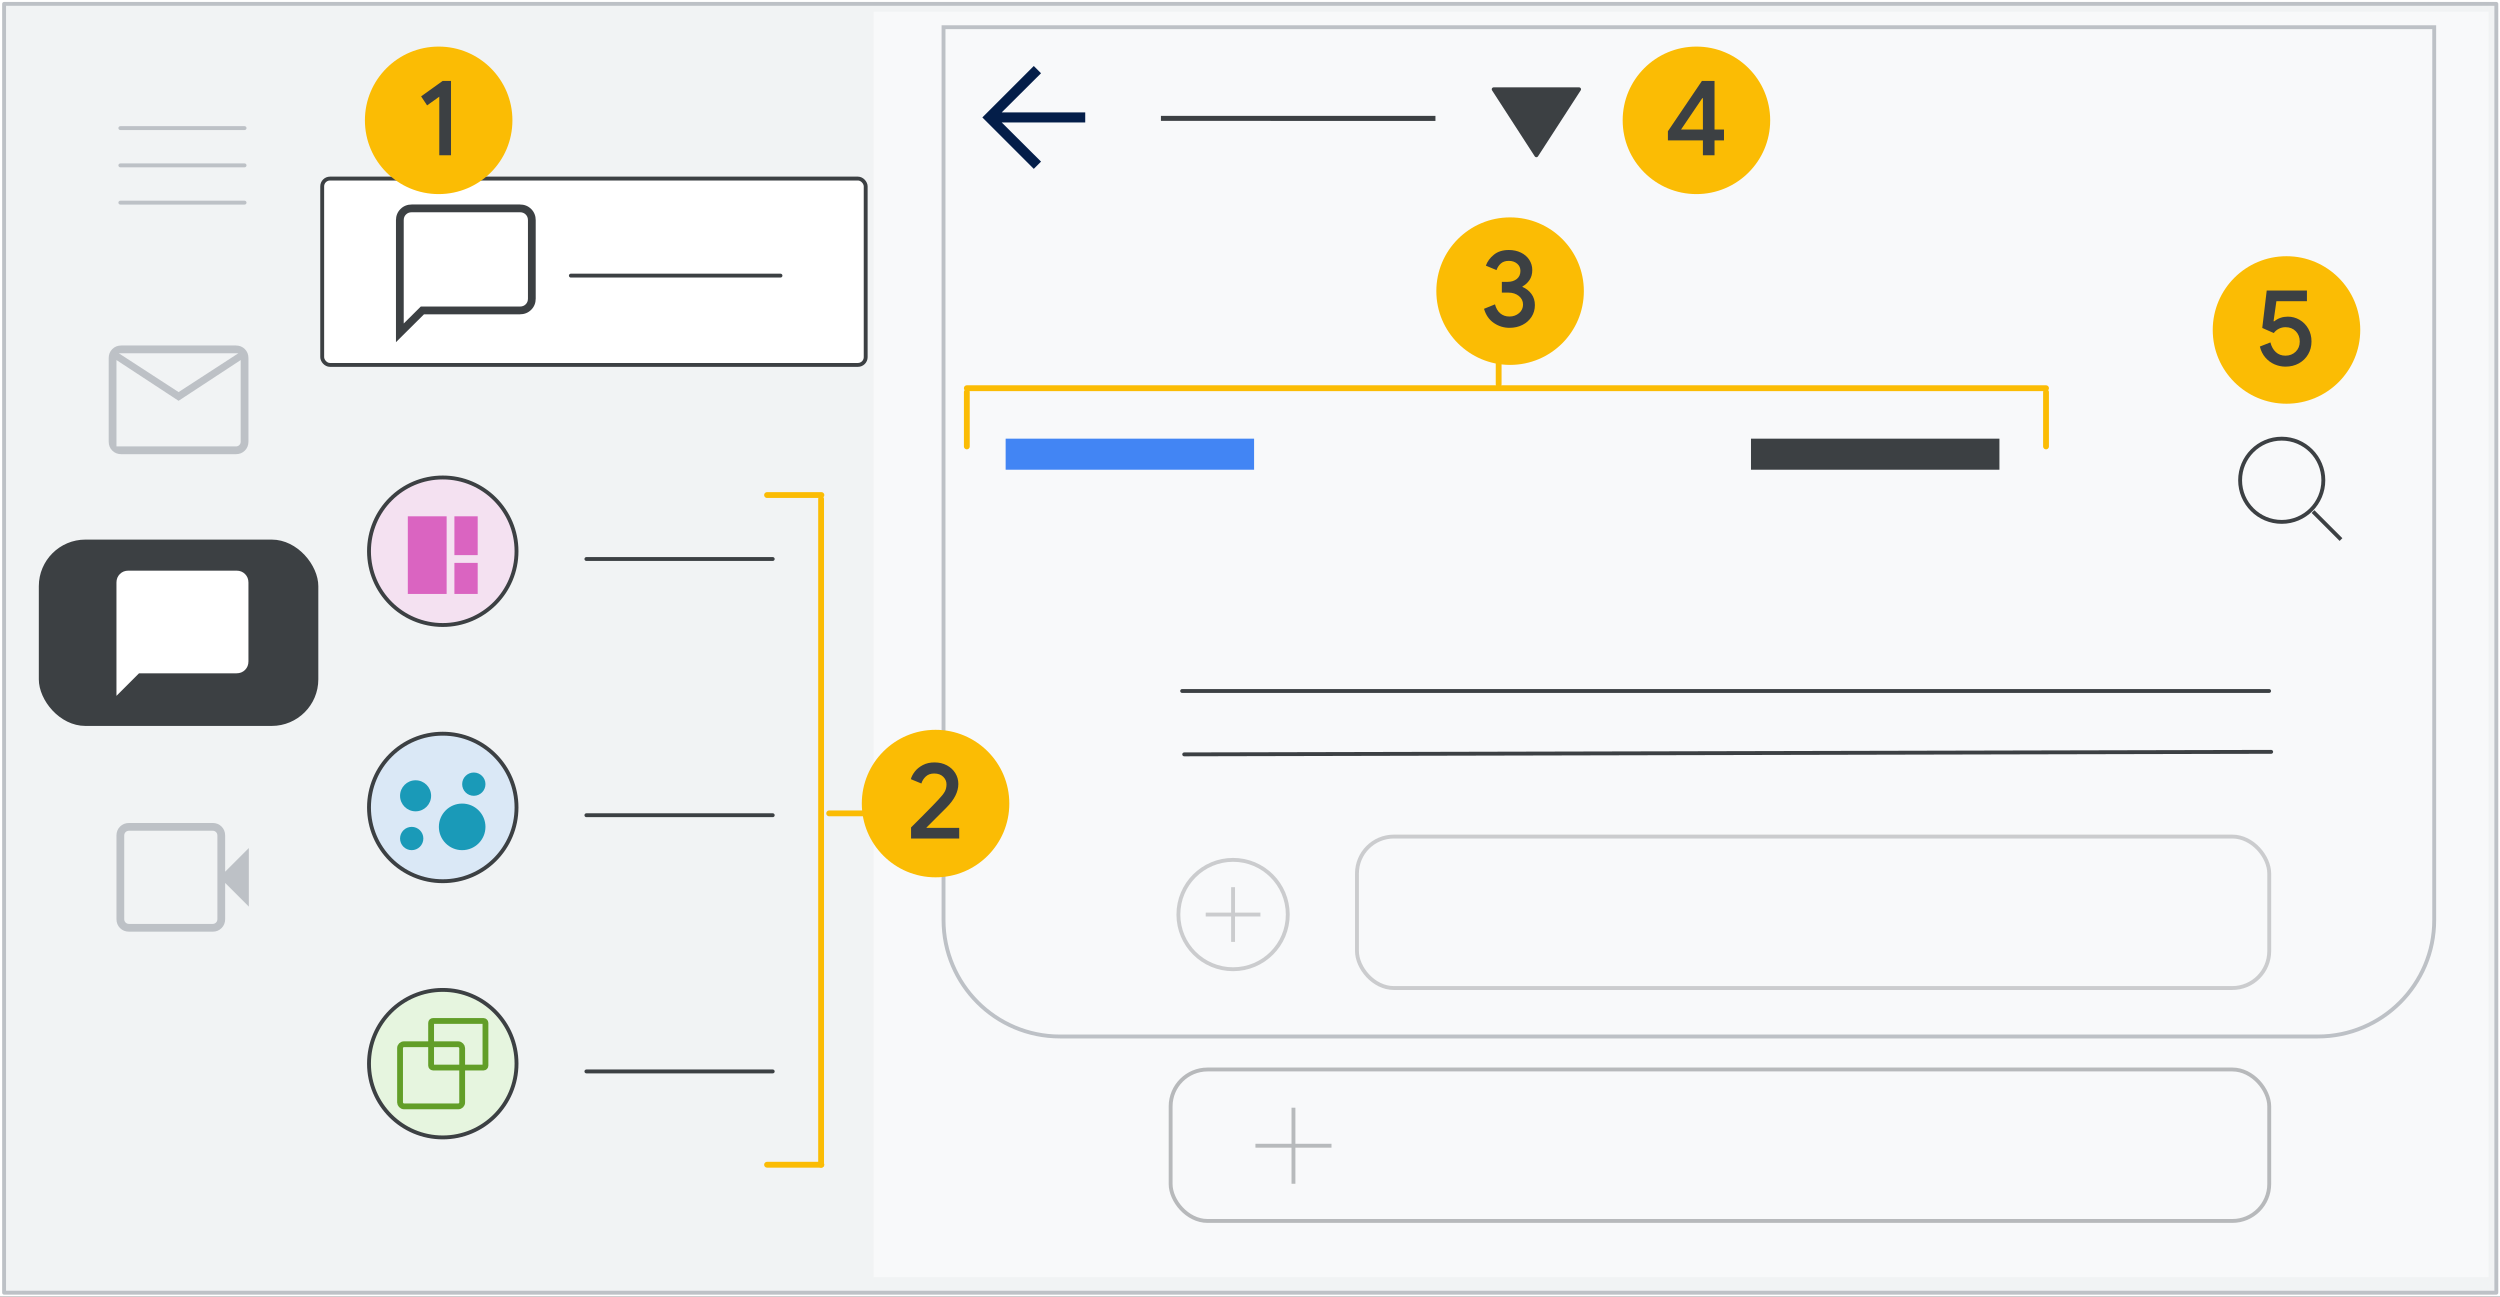 <svg width="644" height="334" viewBox="0 0 644 334" fill="none" xmlns="http://www.w3.org/2000/svg">
<rect x="0" y="0" width="644" height="334" fill="#333333" stroke="none"/>
<g id="gmail-cs-spaces" clip-path="url(#clip0_2_48950)">
<rect width="322" height="167" transform="scale(2)" fill="white"/>
<g id="Gmail/frame-search-chat Copy">
<g id="Frames/desktop-light">
<rect id="border copy" x="1.054" y="1" width="642" height="332" fill="#F1F3F4" stroke="#BDC1C6" stroke-linejoin="round"/>
</g>
<g id="Group 5">
<rect id="Rectangle" x="225.054" y="3" width="416" height="326" fill="#F8F9FA"/>
</g>
</g>
<g id="Group 2">
<rect id="Rectangle_2" opacity="0.24" x="349.554" y="215.5" width="235" height="39.016" rx="9.504" stroke="#3C4043"/>
<rect id="Rectangle_3" opacity="0.34" x="301.554" y="275.5" width="283" height="39.016" rx="9.504" stroke="#3C4043"/>
<g id="Group" opacity="0.24">
<circle id="Oval" cx="317.641" cy="235.587" r="14.087" stroke="#3C4043"/>
<g id="Icons/add-dark-grey">
<g id="Group_2">
<path id="Line" d="M317.641 229.041V242.133" stroke="#3C4043" stroke-linecap="square"/>
<path id="Line 2" d="M311.095 235.587H324.187" stroke="#3C4043" stroke-linecap="square"/>
</g>
</g>
</g>
<g id="Icons/add-dark-grey_2" opacity="0.34">
<g id="Group_3">
<path id="Line_2" d="M333.196 285.845V304.437" stroke="#3C4043" stroke-linecap="square"/>
<path id="Line 2_2" d="M323.899 295.141H342.491" stroke="#3C4043" stroke-linecap="square"/>
</g>
</g>
<g id="Gmail left nav">
<g id="Meet">
<path id="Shape" fill-rule="evenodd" clip-rule="evenodd" d="M33.25 240C32.317 240 31.542 239.692 30.925 239.075C30.308 238.458 30 237.683 30 236.75V215.25C30 214.317 30.308 213.542 30.925 212.925C31.542 212.308 32.317 212 33.25 212H54.8C55.7 212 56.458 212.308 57.075 212.925C57.692 213.542 58 214.317 58 215.25V224.55L64.1 218.45V233.55L58 227.45V236.75C58 237.683 57.692 238.458 57.075 239.075C56.458 239.692 55.7 240 54.8 240H33.25ZM33.25 238H54.8C55.133 238 55.417 237.883 55.65 237.65C55.883 237.417 56 237.117 56 236.75V215.25C56 214.883 55.883 214.583 55.65 214.35C55.417 214.117 55.133 214 54.8 214H33.25C32.883 214 32.583 214.117 32.35 214.35C32.117 214.583 32 214.883 32 215.25V236.75C32 237.117 32.117 237.417 32.35 237.65C32.583 237.883 32.883 238 33.25 238Z" fill="#BDC1C6"/>
</g>
<g id="Chat">
<g id="Group 5_2">
<rect id="Rectangle_4" x="10" y="139" width="72" height="48" rx="12" fill="#3C4043"/>
<g id="chat_bubble_BASELINE_P900_24dp (1)">
<path id="Shape_2" fill-rule="evenodd" clip-rule="evenodd" d="M30 179.253V150.069C30 149.188 30.291 148.456 30.874 147.874C31.456 147.291 32.188 147 33.069 147H60.931C61.812 147 62.544 147.291 63.126 147.874C63.709 148.456 64 149.188 64 150.069V170.375C64 171.256 63.709 171.988 63.126 172.571C62.544 173.153 61.812 173.444 60.931 173.444H35.808L30 179.253Z" fill="white"/>
</g>
</g>
</g>
<g id="Mail">
<path id="Shape_3" fill-rule="evenodd" clip-rule="evenodd" d="M28.925 116.075C29.542 116.692 30.317 117 31.25 117H60.75C61.683 117 62.458 116.692 63.075 116.075C63.692 115.458 64 114.683 64 113.75V92.25C64 91.317 63.692 90.542 63.075 89.925C62.458 89.308 61.683 89 60.75 89H31.25C30.317 89 29.542 89.308 28.925 89.925C28.308 90.542 28 91.317 28 92.25V113.75C28 114.683 28.308 115.458 28.925 116.075ZM30 92.75L46 103.25L62 92.75V113.75C62 114.117 61.883 114.417 61.65 114.65C61.417 114.883 61.117 115 60.75 115H31.25H30V114.65V113.75V92.75ZM46 101L61.4 91H30.6L46 101Z" fill="#BDC1C6"/>
</g>
</g>
</g>
<path id="Rectangle_5" d="M243.054 7H627.054V237C627.054 253.569 613.622 267 597.054 267H273.054C256.485 267 243.054 253.569 243.054 237V7Z" stroke="#BDC1C6"/>
<g id="Group 3">
<g id="Group 6">
<path id="Line 2_3" d="M304.521 178H584.521" stroke="#3C4043" stroke-linecap="round"/>
<path id="Line 2_4" d="M305.053 194.326L585.053 193.674" stroke="#3C4043" stroke-linecap="round"/>
</g>
</g>
<path id="Line 2_5" d="M151.054 144H199.054" stroke="#3C4043" stroke-linecap="round"/>
<g id="People/profile2">
<circle id="Oval_2" cx="114.054" cy="142" r="19" fill="#F4E1F1" stroke="#3C4043"/>
</g>
<path id="Line 2_6" d="M151.054 210H199.054" stroke="#3C4043" stroke-linecap="round"/>
<path id="Line 2_7" d="M151.054 276H199.054" stroke="#3C4043" stroke-linecap="round"/>
<g id="People/profile3">
<g id="Group 22 Copy 3">
<circle id="Oval_3" cx="114.054" cy="274" r="19" fill="#E6F5DF" stroke="#3C4043"/>
<rect id="Rectangle_6" x="103.054" y="269" width="16" height="16" rx="1" stroke="#629E28" stroke-width="1.5"/>
<rect id="Rectangle_7" x="111.054" y="263" width="14" height="12" rx="0.5" stroke="#629E28" stroke-width="1.5"/>
</g>
</g>
<rect id="Rectangle_8" x="105.054" y="133" width="10" height="20" fill="#DA64C1"/>
<rect id="Rectangle_9" x="117.054" y="133" width="6" height="10" fill="#DA64C1"/>
<rect id="Rectangle_10" x="117.054" y="145" width="6" height="8" fill="#DA64C1"/>
<g id="People/profile7">
<g id="Group 22">
<circle id="Oval_4" cx="114.054" cy="208" r="19" fill="#DAE8F6" stroke="#3C4043"/>
</g>
</g>
<circle id="Oval_5" cx="107.054" cy="205" r="4" fill="#1A9AB8"/>
<circle id="Oval_6" cx="122.054" cy="202" r="3" fill="#1A9AB8"/>
<circle id="Oval_7" cx="106.054" cy="216" r="3" fill="#1A9AB8"/>
<circle id="Oval_8" cx="119.054" cy="213" r="6" fill="#1A9AB8"/>
<g id="Group 2_2">
<path id="Line_3" d="M211.516 300.035V128.538" stroke="#FBBC04" stroke-width="1.5" stroke-linecap="round"/>
<path id="Line 8" d="M197.591 300.035H211.591" stroke="#FBBC04" stroke-width="1.5" stroke-linecap="round"/>
<path id="Line 8_2" d="M197.591 127.524H211.591" stroke="#FBBC04" stroke-width="1.5" stroke-linecap="round"/>
<path id="Line 8_3" d="M213.591 209.524H227.591" stroke="#FBBC04" stroke-width="1.5" stroke-linecap="round"/>
</g>
<g id="Group 4">
<path id="Line_4" d="M527.054 100H249.054" stroke="#FBBC04" stroke-width="1.5" stroke-linecap="round"/>
<path id="Line 8_4" d="M527.054 115V101" stroke="#FBBC04" stroke-width="1.5" stroke-linecap="round"/>
<path id="Line 8_5" d="M249.054 115V101" stroke="#FBBC04" stroke-width="1.5" stroke-linecap="round"/>
</g>
<path id="Line 8_6" d="M386.054 99V85" stroke="#FBBC04" stroke-width="1.5" stroke-linecap="round"/>
<g id="Group 7">
<rect id="Rectangle_11" x="259.054" y="113" width="64" height="8" fill="#4285F4"/>
</g>
<g id="Group 8">
<rect id="Rectangle_12" x="451.054" y="113" width="64" height="8" fill="#3C4043"/>
</g>
<g id="Group_4">
<circle id="Oval_9" cx="587.772" cy="123.719" r="10.719" stroke="#3C4043"/>
<path id="Line 6" d="M596.194 132.14L602.69 138.637" stroke="#3C4043" stroke-linecap="square"/>
</g>
<g id="Group 3_2">
<g id="Icons/arrow-drop-down-dark-grey">
<path id="Path" d="M384.771 23L395.77 40.001L406.771 23L384.771 23Z" fill="#3C4043" stroke="#3C4043" stroke-linejoin="round"/>
</g>
<path id="Line_5" d="M299.054 30.491L369.771 30.497" stroke="#3C4043" stroke-width="1.3"/>
</g>
<g id="arrow_back_BASELINE_P900_24dp (1)">
<path id="Path_2" d="M266.304 43.5L253.054 30.25L266.304 17L268.172 18.868L258.05 28.947H279.554V31.553H258.05L268.172 41.632L266.304 43.5Z" fill="#041E49"/>
</g>
<g id="new chat">
<g id="Group 3_3">
<g id="Group 2_3">
<rect id="Rectangle_13" x="83" y="46" width="140" height="48" rx="2" fill="white" stroke="#3C4043"/>
</g>
</g>
<g id="Group 80">
<path id="Line 2_8" d="M147.054 71H201.054" stroke="#3C4043" stroke-linecap="round"/>
<path id="Chat icon" d="M103 85.739H102V88.143L103.705 86.448L103 85.739ZM103.874 54.547L104.579 55.256L104.579 55.256L103.874 54.547ZM108.808 79.966V78.966H108.396L108.103 79.256L108.808 79.966ZM102 56.73V85.739H104V56.73H102ZM103.169 53.838C102.384 54.618 102 55.607 102 56.73H104C104 56.1 104.199 55.634 104.579 55.256L103.169 53.838ZM106.069 52.678C104.945 52.678 103.953 53.058 103.169 53.838L104.579 55.256C104.959 54.878 105.431 54.678 106.069 54.678V52.678ZM133.931 52.678H106.069V54.678H133.931V52.678ZM136.831 53.838C136.047 53.058 135.055 52.678 133.931 52.678V54.678C134.569 54.678 135.041 54.878 135.421 55.256L136.831 53.838ZM138 56.73C138 55.607 137.616 54.618 136.831 53.838L135.421 55.256C135.801 55.634 136 56.1 136 56.73H138ZM138 76.914V56.73H136V76.914H138ZM136.831 79.806C137.616 79.026 138 78.037 138 76.914H136C136 77.544 135.801 78.01 135.421 78.388L136.831 79.806ZM133.931 80.966C135.055 80.966 136.047 80.586 136.831 79.806L135.421 78.388C135.041 78.766 134.569 78.966 133.931 78.966V80.966ZM108.808 80.966H133.931V78.966H108.808V80.966ZM103.705 86.448L109.513 80.675L108.103 79.256L102.295 85.03L103.705 86.448Z" fill="#3C4043"/>
</g>
</g>
<g id="Callout 1 ">
<g id="1">
<circle id="Oval_10" cx="113" cy="31" r="19" fill="#FBBC04"/>
<path id="1_2" d="M116.18 40V20.848H114.024L108.48 24.824L110.02 27.148L113.156 24.908V40H116.18Z" fill="#3C4043"/>
</g>
</g>
<g id="Callout 2">
<g id="2">
<circle id="Oval_11" cx="241" cy="207" r="19" fill="#FBBC04"/>
<path id="2_2" d="M247.092 216V213.256H238.692L238.664 213.172C239.206 212.612 239.999 211.819 241.044 210.792C241.455 210.381 241.849 209.987 242.227 209.609L243.816 208.02C245.851 205.985 246.868 203.96 246.868 201.944C246.868 200.936 246.612 200.012 246.098 199.172C245.585 198.332 244.862 197.66 243.928 197.156C242.995 196.652 241.922 196.4 240.708 196.4C239.588 196.4 238.599 196.624 237.74 197.072C236.882 197.52 236.196 198.071 235.682 198.724C235.169 199.377 234.819 200.04 234.632 200.712L237.348 201.832C237.554 201.141 237.932 200.539 238.482 200.026C239.033 199.513 239.756 199.256 240.652 199.256C241.623 199.256 242.393 199.531 242.962 200.082C243.532 200.633 243.816 201.281 243.816 202.028C243.816 202.756 243.667 203.391 243.368 203.932C243.07 204.473 242.51 205.173 241.688 206.032C241.04 206.749 239.596 208.232 237.357 210.479L235.174 212.66L234.688 213.144V216H247.092Z" fill="#3C4043"/>
</g>
</g>
<g id="Callout 3">
<g id="3">
<circle id="Oval_12" cx="389" cy="75" r="19" fill="#FBBC04"/>
<path id="3_2" d="M388.835 84.448C390.086 84.448 391.206 84.196 392.195 83.692C393.185 83.188 393.964 82.493 394.533 81.606C395.103 80.719 395.387 79.716 395.387 78.596C395.387 77.476 395.089 76.515 394.491 75.712C393.894 74.909 393.129 74.312 392.195 73.92V73.78C392.905 73.407 393.502 72.865 393.987 72.156C394.473 71.447 394.715 70.588 394.715 69.58C394.715 68.609 394.459 67.727 393.945 66.934C393.432 66.141 392.713 65.52 391.789 65.072C390.865 64.624 389.825 64.4 388.667 64.4C387.099 64.4 385.816 64.806 384.817 65.618C383.819 66.43 383.133 67.368 382.759 68.432L385.503 69.58C385.727 68.908 386.096 68.343 386.609 67.886C387.123 67.429 387.809 67.2 388.667 67.2C389.526 67.2 390.24 67.438 390.809 67.914C391.379 68.39 391.663 69.011 391.663 69.776C391.663 70.672 391.351 71.367 390.725 71.862C390.1 72.357 389.321 72.604 388.387 72.604H386.875V75.376H388.527C389.629 75.376 390.539 75.665 391.257 76.244C391.976 76.823 392.335 77.56 392.335 78.456C392.335 79.352 391.99 80.089 391.299 80.668C390.609 81.247 389.787 81.536 388.835 81.536C387.902 81.536 387.113 81.265 386.469 80.724C385.825 80.183 385.373 79.408 385.111 78.4L382.283 79.548C382.75 81.153 383.595 82.371 384.817 83.202C386.04 84.033 387.379 84.448 388.835 84.448Z" fill="#3C4043"/>
</g>
</g>
<g id="Callout 4">
<g id="4">
<circle id="Oval_13" cx="437" cy="31" r="19" fill="#FBBC04"/>
<path id="4_2" fill-rule="evenodd" clip-rule="evenodd" d="M441.664 36.164V40H438.668V36.164H429.652V33.812L438.416 20.848H441.664V33.364H444.1V36.164H441.664ZM433.041 33.364H438.669V25.3H438.501L433.041 33.364Z" fill="#3C4043"/>
</g>
</g>
<g id="Callout 5">
<g id="5">
<circle id="Oval_14" cx="589" cy="85" r="19" fill="#FBBC04"/>
<path id="5_2" d="M588.75 94.448C590.019 94.448 591.163 94.168 592.18 93.608C593.197 93.048 593.995 92.273 594.574 91.284C595.153 90.295 595.442 89.184 595.442 87.952C595.442 86.72 595.162 85.619 594.602 84.648C594.042 83.677 593.295 82.921 592.362 82.38C591.429 81.839 590.421 81.568 589.338 81.568C588.013 81.568 586.846 81.969 585.838 82.772L585.67 82.744L586.398 77.592H594.266V74.848H583.906L582.758 84.48L585.726 85.796C586.062 85.329 586.496 84.961 587.028 84.69C587.56 84.419 588.134 84.284 588.75 84.284C589.833 84.284 590.715 84.634 591.396 85.334C592.077 86.034 592.418 86.916 592.418 87.98C592.418 89.044 592.068 89.917 591.368 90.598C590.668 91.279 589.786 91.62 588.722 91.62C587.733 91.62 586.907 91.312 586.244 90.696C585.581 90.08 585.119 89.249 584.858 88.204L582.142 89.268C582.422 90.407 582.903 91.363 583.584 92.138C584.265 92.913 585.059 93.491 585.964 93.874C586.869 94.257 587.798 94.448 588.75 94.448Z" fill="#3C4043"/>
</g>
</g>
<g id="Menu">
<path id="Line_6" d="M31 33H63" stroke="#BDC1C6" stroke-linecap="round" stroke-linejoin="round"/>
<path id="Line_7" d="M31 42.6H63" stroke="#BDC1C6" stroke-linecap="round" stroke-linejoin="round"/>
<path id="Line_8" d="M31 52.2H63" stroke="#BDC1C6" stroke-linecap="round" stroke-linejoin="round"/>
</g>
</g>
<defs>
<clipPath id="clip0_2_48950">
<rect width="322" height="167" fill="white" transform="scale(2)"/>
</clipPath>
</defs>
</svg>
